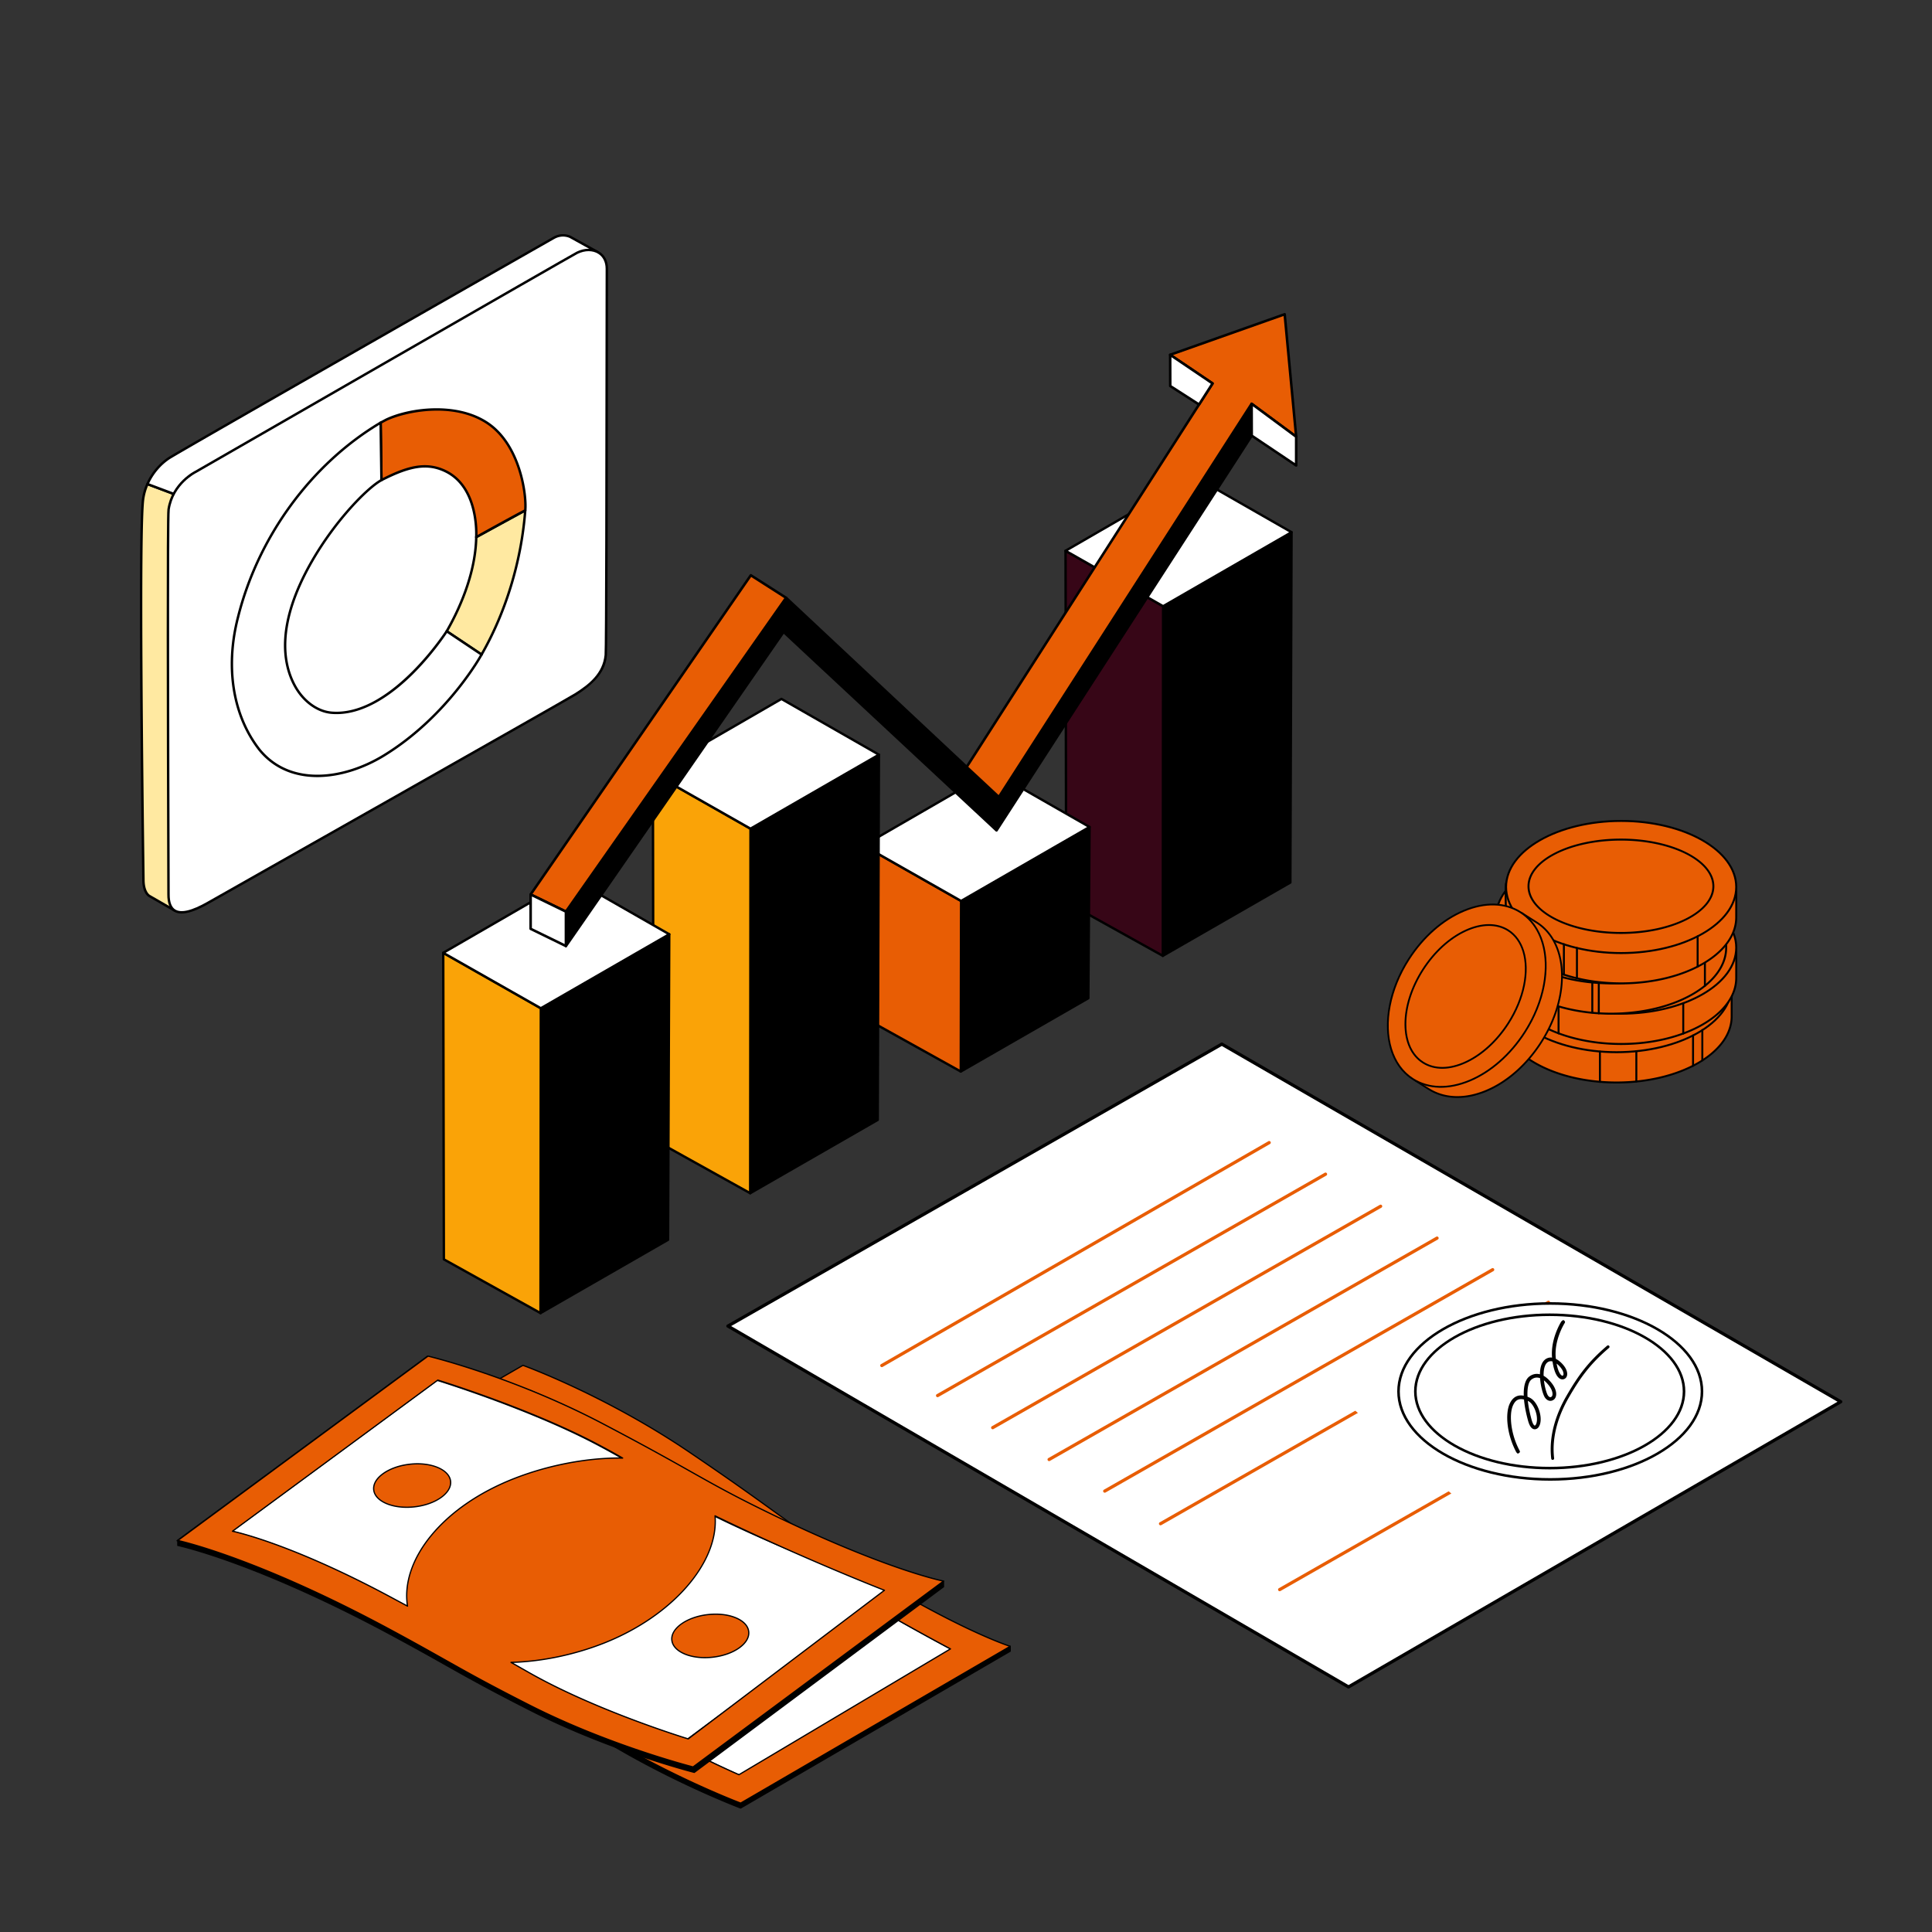 <svg xmlns="http://www.w3.org/2000/svg" viewBox="0 0 2500 2500" width="2500" height="2500"><rect x="0" y="0" width="2500" height="2500" fill="#333333" stroke="none"/><g transform="translate(572.0 615.0) rotate(0.0 550.5 543.0) scale(1.549 1.549)"><svg width="710.653" height="700.898" viewBox="0 0 710.653 700.898"><path d="m602.374 109.387-.262 292.053 106.55-61.244.991-292.611z"/><path d="M602.112 402.44a.999.999 0 0 1-1-1.001l.262-292.053a1 1 0 0 1 .501-.866l107.279-61.802a1.003 1.003 0 0 1 1.499.87l-.991 292.611a.999.999 0 0 1-.502.864l-106.55 61.245a1.003 1.003 0 0 1-.498.132zm1.261-292.475-.259 289.746 104.55-60.095.983-290.298z"/><path d="m520.853 63.084.531 293.466 80.728 44.89.262-292.053z" fill="#370617"/><path d="M602.112 402.44a1 1 0 0 1-.486-.126l-80.729-44.891a1.002 1.002 0 0 1-.514-.872l-.53-293.466a1 1 0 0 1 1.494-.872l81.521 46.303c.312.178.506.51.506.871l-.262 292.053a1 1 0 0 1-1 1zm-79.729-46.479 78.731 43.78.259-289.772-79.517-45.165z"/><path d="M628.231 1 520.853 63.084l81.521 46.303 107.279-61.802z" fill="#fff"/><path d="M602.374 110.387a1 1 0 0 1-.494-.13l-81.521-46.303a1.002 1.002 0 0 1-.007-1.736L627.73.134a1 1 0 0 1 .998-.002l81.422 46.585a1 1 0 0 1 .002 1.735l-107.279 61.802a.998.998 0 0 1-.499.133zm-79.51-47.311 79.506 45.159 105.274-60.647-79.41-45.434zm-89.257 292.543-.263 142.477 106.55-61.244.992-143.035z"/><path d="M433.344 499.096a1 1 0 0 1-1-1.002l.264-142.477a.998.998 0 0 1 .501-.864l107.278-61.803a.998.998 0 0 1 1.499.873l-.992 143.035a1 1 0 0 1-.502.86l-106.55 61.244a.985.985 0 0 1-.498.134zm1.262-142.899-.26 140.168 104.551-60.095.977-140.716z"/><path d="m352.085 309.316.531 143.89 80.728 44.89.263-142.477z" fill="#E85D04"/><path d="M433.344 499.096a1 1 0 0 1-.486-.126l-80.727-44.89a1 1 0 0 1-.514-.87l-.531-143.89a1.002 1.002 0 0 1 1.494-.873l81.523 46.304a1 1 0 0 1 .506.871l-.264 142.477a.997.997 0 0 1-1.001.997zm-79.73-46.48 78.732 43.781.26-140.197-79.515-45.163z"/><path d="m459.464 247.232-107.379 62.084 81.522 46.303 107.279-61.802z" fill="#fff"/><path d="M433.607 356.619a1 1 0 0 1-.494-.131l-81.522-46.303a.998.998 0 0 1-.006-1.736l107.378-62.084a1 1 0 0 1 .998-.002l81.422 46.585a1.001 1.001 0 0 1 .002 1.735l-107.278 61.802a1.003 1.003 0 0 1-.5.134zm-79.511-47.311 79.507 45.159 105.273-60.647-79.41-45.434z"/><path d="m257.678 295.227-.263 304.517 106.55-61.244.992-305.076z"/><path d="M257.415 600.744a.999.999 0 0 1-1-1.001l.263-304.517a1 1 0 0 1 .501-.866l107.279-61.803a1 1 0 0 1 1.499.87l-.992 305.076a.998.998 0 0 1-.502.864l-106.549 61.244a1 1 0 0 1-.499.133zm1.263-304.939-.261 302.209 104.55-60.095.984-302.763z"/><path d="m176.156 248.924.531 305.93 80.728 44.89.263-304.517z" fill="#FAA307"/><path d="M257.415 600.744a1 1 0 0 1-.486-.126l-80.728-44.891a.998.998 0 0 1-.514-.872l-.531-305.93a1.002 1.002 0 0 1 1.494-.872l81.522 46.303c.313.178.507.51.506.871l-.263 304.517a.998.998 0 0 1-1 1zm-79.729-46.479 78.73 43.78.261-302.236-79.519-45.165z"/><path d="m283.534 186.84-107.378 62.084 81.522 46.303 107.279-61.803z" fill="#fff"/><path d="M257.678 296.227a1 1 0 0 1-.494-.13l-81.522-46.303a.998.998 0 0 1-.006-1.736l107.378-62.084a1 1 0 0 1 .997-.002l81.423 46.584a1 1 0 0 1 .002 1.735l-107.279 61.803a.995.995 0 0 1-.499.133zm-79.511-47.311 79.507 45.159 105.273-60.648-79.412-45.433zM82.521 445.239l-.262 254.659 106.55-61.244.991-255.217z"/><path d="M82.259 700.898a1 1 0 0 1-1-1.001l.262-254.659c0-.357.191-.688.501-.865l107.279-61.802a.998.998 0 0 1 1.499.87l-.991 255.217a.999.999 0 0 1-.501.863l-106.55 61.244a1 1 0 0 1-.499.133zm1.262-255.081-.26 252.352 104.551-60.095.981-252.902z"/><path d="m1 398.936.531 256.072 80.728 44.89.262-254.659z" fill="#FAA307"/><path d="M82.259 700.898a1 1 0 0 1-.486-.126l-80.728-44.89a1 1 0 0 1-.514-.872L0 398.938a.998.998 0 0 1 1.494-.871l81.521 46.304c.313.178.507.51.506.87L83.259 699.9a.998.998 0 0 1-1 .998zm-79.73-46.479 78.731 43.78.26-252.378-79.517-45.166z"/><path d="M108.378 336.852 1 398.936l81.521 46.303L189.8 383.437z" fill="#fff"/><path d="M82.521 446.239a1 1 0 0 1-.494-.131L.506 399.805A.998.998 0 0 1 .5 398.07l107.378-62.083a1 1 0 0 1 .997-.002l81.422 46.585a.999.999 0 0 1 .002 1.734L83.02 446.105a.999.999 0 0 1-.499.134zm-79.51-47.311 79.506 45.159 105.274-60.646-79.411-45.435z"/></svg></g><g transform="translate(1934.0 1061.0) rotate(0.0 157.0 170.5) scale(1.279 1.277)"><svg width="245.469" height="267.047" viewBox="0 0 245.469 267.047"><path d="M239.844 199.101c0 36.973-52.127 66.946-116.428 66.946S6.988 236.075 6.988 199.101c0-3.667-.986-30.793 0-34.3 8.96-31.852 58.504-32.646 116.428-32.646 58.536 0 116.428 36.238 116.428 36.238z" fill="#E85D04"/><path d="M123.416 267.047c-64.75 0-117.428-30.48-117.428-67.946 0-.815-.051-2.881-.116-5.498-.315-12.682-.589-26.434.154-29.073 9.388-33.375 61.85-33.375 117.391-33.375 58.15 0 116.377 36.027 116.958 36.391a1 1 0 0 1 .469.848v30.708c0 37.465-52.678 67.946-117.428 67.946zm0-133.892c-54.762 0-106.487 0-115.466 31.917-.723 2.57-.288 20.071-.08 28.482.068 2.733.117 4.708.117 5.547 0 36.363 51.781 65.946 115.428 65.946s115.428-29.583 115.428-65.946v-30.147c-5.634-3.411-60.616-35.799-115.428-35.799z"/><ellipse cx="123.416" cy="168.394" fill="#E85D04" rx="116.428" ry="66.946"/><path d="M123.416 236.34c-64.75 0-117.428-30.48-117.428-67.946s52.678-67.946 117.428-67.946 117.428 30.48 117.428 67.946-52.678 67.946-117.428 67.946zm0-133.892c-63.647 0-115.428 29.583-115.428 65.946s51.781 65.946 115.428 65.946 115.428-29.583 115.428-65.946-51.781-65.946-115.428-65.946z"/><ellipse cx="123.203" cy="167.666" fill="#E85D04" rx="93.506" ry="47.299"/><path d="M123.203 215.965c-52.111 0-94.506-21.667-94.506-48.299s42.395-48.299 94.506-48.299 94.506 21.667 94.506 48.299-42.395 48.299-94.506 48.299zm0-94.598c-51.008 0-92.506 20.77-92.506 46.299s41.498 46.299 92.506 46.299 92.506-20.77 92.506-46.299-41.498-46.299-92.506-46.299zm20.201 144.697a1 1 0 0 1-1-1v-30.708a1 1 0 0 1 2 0v30.708a1 1 0 0 1-1 1zm-36.843.367a1 1 0 0 1-1-1v-30.708a1 1 0 0 1 2 0v30.708a1 1 0 0 1-1 1zm94.226-16.303a1 1 0 0 1-1-1V218.42a1 1 0 0 1 2 0v30.708a1 1 0 0 1-1 1zm9.372-5.46a1 1 0 0 1-1-1V212.96a1 1 0 0 1 2 0v30.708a1 1 0 0 1-1 1z"/><path d="M244.469 160.069c0 36.973-52.127 66.946-116.428 66.946S11.613 197.043 11.613 160.069c0-3.667-.986-30.793 0-34.3 8.96-31.852 58.504-32.646 116.428-32.646 58.536 0 116.428 36.238 116.428 36.238z" fill="#E85D04"/><path d="M128.041 228.016c-64.75 0-117.428-30.48-117.428-67.946 0-.815-.051-2.881-.116-5.497-.315-12.682-.589-26.434.154-29.074C20.039 92.124 72.5 92.124 128.042 92.124c58.15 0 116.377 36.027 116.959 36.391a1 1 0 0 1 .469.848v30.708c0 37.466-52.678 67.946-117.428 67.946zm0-133.893c-54.762 0-106.487 0-115.465 31.917-.723 2.571-.289 20.071-.08 28.482.068 2.733.117 4.708.117 5.547 0 36.363 51.781 65.946 115.428 65.946s115.428-29.583 115.428-65.946v-30.147c-5.634-3.411-60.616-35.799-115.428-35.799z"/><ellipse cx="128.041" cy="129.362" fill="#E85D04" rx="116.428" ry="66.946"/><path d="M128.041 197.308c-64.75 0-117.428-30.48-117.428-67.946s52.678-67.947 117.428-67.947 117.428 30.48 117.428 67.946-52.678 67.946-117.428 67.946zm0-133.892c-63.647 0-115.428 29.583-115.428 65.946s51.781 65.946 115.428 65.946 115.428-29.583 115.428-65.946-51.781-65.946-115.428-65.946z"/><ellipse cx="127.828" cy="128.634" fill="#E85D04" rx="93.506" ry="47.299"/><path d="M127.827 176.933c-52.111 0-94.506-21.667-94.506-48.299s42.395-48.299 94.506-48.299 94.506 21.667 94.506 48.299-42.395 48.299-94.506 48.299zm0-94.598c-51.008 0-92.506 20.77-92.506 46.299s41.498 46.299 92.506 46.299 92.506-20.77 92.506-46.299-41.498-46.299-92.506-46.299zM64.716 217.257a1 1 0 0 1-1-1v-30.708a1 1 0 0 1 2 0v30.708a1 1 0 0 1-1 1zM41.27 205.26a1 1 0 0 1-1-1v-30.708a1 1 0 0 1 2 0v30.708a1 1 0 0 1-1 1zm149.607 12.225a1 1 0 0 1-1-1v-30.708a1 1 0 0 1 2 0v30.708a1 1 0 0 1-1 1z"/><path d="M234.295 129.362c0 36.973-52.127 66.946-116.428 66.946S1.438 166.335 1.438 129.362c0-3.667-.986-30.793 0-34.3 8.96-31.852 58.504-32.646 116.428-32.646 58.536 0 116.428 36.238 116.428 36.238v30.708z" fill="#E85D04"/><path d="M117.867 197.308C53.116 197.308.438 166.827.438 129.362c0-.815-.051-2.881-.116-5.497-.315-12.683-.589-26.434.154-29.074 9.389-33.375 61.85-33.375 117.391-33.375 58.15 0 116.377 36.027 116.958 36.391a1 1 0 0 1 .469.848v30.708c0 37.465-52.678 67.946-117.428 67.946zm0-133.892c-54.762 0-106.487 0-115.466 31.917-.723 2.57-.288 20.071-.08 28.482.068 2.733.117 4.708.117 5.547 0 36.363 51.781 65.946 115.428 65.946s115.428-29.583 115.428-65.946V99.215c-5.634-3.411-60.616-35.799-115.428-35.799z"/><ellipse cx="117.866" cy="98.654" fill="#E85D04" rx="116.428" ry="66.946"/><path d="M117.867 166.6C53.116 166.6.438 136.12.438 98.654s52.678-67.946 117.429-67.946 117.428 30.48 117.428 67.946S182.617 166.6 117.867 166.6zm0-133.892c-63.648 0-115.429 29.583-115.429 65.946S54.219 164.6 117.866 164.6s115.428-29.583 115.428-65.946-51.781-65.946-115.428-65.946z"/><ellipse cx="117.653" cy="97.926" fill="#E85D04" rx="93.506" ry="47.299"/><path d="M117.653 146.225c-52.111 0-94.506-21.667-94.506-48.299s42.395-48.299 94.506-48.299 94.506 21.667 94.506 48.299-42.395 48.299-94.506 48.299zm0-94.598c-51.008 0-92.506 20.77-92.506 46.299s41.498 46.299 92.506 46.299 92.506-20.77 92.506-46.299-41.498-46.299-92.506-46.299zm-12.234 145.302a1 1 0 0 1-1-1v-30.708a1 1 0 0 1 2 0v30.708a1 1 0 0 1-1 1zm-6.572-.766a1 1 0 0 1-1-1v-30.708a1 1 0 0 1 2 0v30.708a1 1 0 0 1-1 1zm113.936-27.021a1 1 0 0 1-1-1v-30.708a1 1 0 0 1 2 0v30.708a1 1 0 0 1-1 1z"/><path d="M244.469 98.654c0 36.973-52.127 66.946-116.428 66.946S11.613 135.627 11.613 98.654c0-3.667-.986-30.793 0-34.3 8.96-31.852 58.504-32.646 116.428-32.646 58.536 0 116.428 36.238 116.428 36.238z" fill="#E85D04"/><path d="M128.041 166.6c-64.75 0-117.428-30.48-117.428-67.946 0-.814-.051-2.881-.116-5.497-.315-12.683-.589-26.434.154-29.074C20.039 30.708 72.5 30.708 128.042 30.708c58.15 0 116.377 36.027 116.959 36.391a1 1 0 0 1 .469.848v30.708c0 37.466-52.678 67.946-117.428 67.946zm0-133.892c-54.762 0-106.487 0-115.465 31.917-.723 2.571-.289 20.072-.08 28.482.068 2.732.117 4.707.117 5.546 0 36.363 51.781 65.946 115.428 65.946s115.428-29.583 115.428-65.946V68.506c-5.634-3.411-60.616-35.799-115.428-35.799z"/><ellipse cx="128.041" cy="67.946" fill="#E85D04" rx="116.428" ry="66.946"/><path d="M128.041 135.892c-64.75 0-117.428-30.48-117.428-67.946S63.291 0 128.041 0s117.428 30.48 117.428 67.946-52.678 67.946-117.428 67.946zm0-133.893C64.393 2 12.613 31.583 12.613 67.946s51.781 65.946 115.428 65.946 115.428-29.583 115.428-65.946S191.688 2 128.041 2z"/><ellipse cx="127.828" cy="67.218" fill="#E85D04" rx="93.506" ry="47.299"/><path d="M127.827 115.517c-52.111 0-94.506-21.667-94.506-48.299s42.395-48.299 94.506-48.299 94.506 21.667 94.506 48.299-42.395 48.299-94.506 48.299zm0-94.598c-51.008 0-92.506 20.77-92.506 46.299s41.498 46.299 92.506 46.299 92.506-20.77 92.506-46.299-41.498-46.299-92.506-46.299zM83.31 161.479a1 1 0 0 1-1-1v-30.707a1 1 0 0 1 2 0v30.707a1 1 0 0 1-1 1zm-13.201-3.742a1 1 0 0 1-1-1v-30.708a1 1 0 0 1 2 0v30.708a1 1 0 0 1-1 1zm135.302-8.057a1 1 0 0 1-1-1v-30.708a1 1 0 0 1 2 0v30.708a1 1 0 0 1-1 1z"/></svg></g><g transform="translate(1791.0 1172.0) rotate(-106.817 117.5 123.0) scale(1.139 1.148)"><svg width="206.232" height="214.292" viewBox="0 0 206.232 214.292"><path d="M183.524 186.007s-10.192 8.766-15.598 13.406c-32.52 27.909-91.609 12.401-131.978-34.638-40.37-47.039-46.65-106.954-14.212-135.706 4.627-4.101 14.953-12.777 14.953-12.777z" fill="#E85D04"/><path d="M127.807 214.239c-30.353 0-65.688-17.432-92.619-48.813-40.893-47.65-47.094-107.874-14.115-137.105 4.583-4.063 14.869-12.708 14.973-12.794a1.002 1.002 0 0 1 1.4.111l146.835 169.715a1.002 1.002 0 0 1-.104 1.413s-10.193 8.767-15.599 13.406c-11.106 9.531-25.292 14.067-40.77 14.067zM36.578 17.693c-2.465 2.076-10.339 8.722-14.178 12.125C6.96 43.503-.095 64.862 2.534 89.96c2.642 25.227 14.779 51.565 34.172 74.164 39.946 46.546 98.519 62.036 130.568 34.53 4.517-3.876 12.375-10.633 14.837-12.751z"/><ellipse cx="111.367" cy="100.05" fill="#E85D04" rx="77.595" ry="112.237" transform="matrix(.759 -.651 .651 .759 -38.303 96.654)"/><path d="M144.343 200.048c-30.353 0-65.688-17.432-92.619-48.813-19.656-22.903-31.97-49.742-34.675-75.574-2.719-25.968 4.586-47.824 20.572-61.542 32.886-28.222 92.725-12.636 133.388 34.746 19.656 22.903 31.97 49.742 34.675 75.574 2.719 25.968-4.586 47.824-20.572 61.542-11.106 9.531-25.292 14.067-40.769 14.067zM78.431 2.021c-15.019 0-28.755 4.388-39.508 13.616-15.472 13.278-22.534 34.521-19.885 59.816 2.663 25.432 14.81 51.882 34.203 74.479 39.946 46.546 98.519 62.036 130.568 34.53 15.472-13.278 22.534-34.521 19.885-59.816-2.663-25.432-14.81-51.882-34.203-74.479-26.543-30.928-61.314-48.146-91.06-48.146z"/><ellipse cx="110.918" cy="98.549" fill="#E85D04" rx="57.06" ry="88.909" transform="matrix(.759 -.651 .651 .759 -37.434 96)"/><path d="M140.883 176.541c-23.559 0-51.991-14.506-74.024-40.18-15.59-18.166-25.708-39.156-28.492-59.105-2.807-20.111 2.165-36.779 13.998-46.935s29.063-12.541 48.515-6.714c19.296 5.779 38.508 18.965 54.097 37.13 15.59 18.166 25.708 39.156 28.492 59.105 2.807 20.111-2.165 36.779-13.998 46.935-7.715 6.621-17.625 9.764-28.588 9.764zM80.987 22.489c-10.727 0-20.099 3.152-27.32 9.35-11.299 9.696-16.029 25.728-13.32 45.141 2.732 19.574 12.686 40.201 28.029 58.079 21.649 25.226 49.51 39.524 72.444 39.526 10.508 0 19.978-3 27.348-9.325 11.299-9.696 16.029-25.728 13.32-45.141-2.732-19.574-12.686-40.201-28.029-58.079s-34.22-30.847-53.154-36.517c-6.775-2.029-13.263-3.034-19.319-3.034z"/></svg></g><g transform="translate(685.0 405.0) rotate(0.0 497.0 410.5) scale(1.645 1.64)"><svg width="604.188" height="500.499" viewBox="0 0 604.188 500.499"><g stroke="#000" stroke-linecap="round" stroke-linejoin="round" stroke-miterlimit="10" stroke-width="2"><path d="M568.149 71.643 369.282 381.982 201.947 224.729 28.752 472.345v27.154l171.211-247.901L367.471 408.24 568.223 96.796z"/><path d="M537.411 55.6 343.966 358.232l25.35 23.697L568.149 71.643l35.039 25.997L594.145 1l-90.078 31.994z" fill="#E85D04"/><path d="m504.067 32.994.065 24.632 22.654 14.596L537.411 55.6zm64.082 38.649.074 25.153 34.965 23.528V97.64z" fill="#fff"/><path d="m174.198 206.942 27.749 17.787L28.752 472.345 1 458.802z" fill="#E85D04"/><path d="M1 458.802v27.106l27.752 13.591v-27.154z" fill="#fff"/></g></svg></g><g transform="translate(2384.0 1349.0) rotate(0.0 -722.0 418.0) scale(-2.085 2.081)"><svg width="692.636" height="401.712" viewBox="0 0 692.636 401.712"><path d="M306.496 400.712 1 223.369 385.125 1l306.511 175.322z" fill="#FFF"/><path d="M306.496 401.712a.998.998 0 0 1-.502-.135L.498 224.234a1 1 0 0 1 .001-1.73L384.624.135a1 1 0 0 1 .997-.003l306.512 175.322a.998.998 0 0 1 .007 1.732L307 401.576a.999.999 0 0 1-.504.136zM2.994 223.37l303.501 176.185L689.637 176.33 385.128 2.154z"/><g fill="#E85D04"><path d="M596.116 201.856a.988.988 0 0 1-.498-.134l-240.384-138.6a.999.999 0 1 1 .998-1.733l240.384 138.6a.999.999 0 0 1-.5 1.867zm-34.602 18.686a.988.988 0 0 1-.495-.132L320.239 82.73a1.001 1.001 0 0 1 .992-1.737l240.78 137.68a1.001 1.001 0 0 1-.497 1.869zm-34.203 19.95a.988.988 0 0 1-.495-.132l-240.78-137.68a1.001 1.001 0 0 1 .992-1.737l240.78 137.68a1.001 1.001 0 0 1-.497 1.869zm-35.016 19.8a.988.988 0 0 1-.495-.132L251.02 122.48a1.001 1.001 0 0 1 .992-1.737l240.779 137.68a1.001 1.001 0 0 1-.497 1.869zm-34.521 19.64a.988.988 0 0 1-.495-.132L216.5 142.12a1.001 1.001 0 0 1 .992-1.737l240.779 137.68a1.001 1.001 0 0 1-.497 1.869zm-34.627 20.278a.988.988 0 0 1-.495-.132l-240.78-137.68a1.001 1.001 0 0 1 .992-1.737l240.78 137.68a1.001 1.001 0 0 1-.497 1.869zm-73.932 40.982a.988.988 0 0 1-.495-.132L107.94 203.381a1.001 1.001 0 0 1 .992-1.737l240.779 137.68a1.001 1.001 0 0 1-.497 1.869z"/></g></svg></g><g transform="translate(1308.0 1754.0) rotate(0.0 -539.5 293.0) scale(-0.811 0.812)"><svg width="1331.271" height="722.098" viewBox="0 0 1331.271 722.098"><path d="M1 463.473v7.73l430.064 249.895s127.625-47.798 247.859-126.64c102.386-67.138 117.836-82.417 209.729-145.867 201.234-138.949 319.249-177.587 319.249-177.587v-7.73z"/><path d="M431.064 722.098c-.175 0-.348-.046-.502-.135L.497 472.067a1.001 1.001 0 0 1-.497-.864v-7.73c0-.489.354-.906.836-.987l1206.9-200.198a1.001 1.001 0 0 1 1.164.987v7.73a1 1 0 0 1-.689.95c-.294.096-30.103 9.964-84.091 36.664-49.829 24.644-131.03 69.075-234.9 140.795-35.802 24.721-60.482 42.476-82.257 58.141-34.871 25.087-64.987 46.753-127.492 87.739-118.951 78.001-246.779 126.261-248.056 126.74a.99.99 0 0 1-.351.064zM2 470.627l429.155 249.367c8.382-3.189 131.977-50.803 247.219-126.372 62.469-40.963 92.568-62.617 127.421-87.69 21.782-15.67 46.471-33.432 82.288-58.163 191.203-132.022 308.794-174.031 318.817-177.481v-5.833L2 464.321z"/><path d="M763.247 57.498s-137.554 59.441-239.494 128.277C417.306 257.654 419.99 276.18 341.945 325.313 212.155 407.023 92.31 469.667 92.31 469.667l337.455 200.507s139.912-59.934 241.384-133.79c74.385-54.141 135.845-95.674 204.896-143.353 151.213-104.41 239.513-132.648 239.513-132.648z" fill="#fff"/><path d="M429.764 671.174c-.177 0-.354-.047-.511-.14L91.798 470.526a1 1 0 0 1 .047-1.746c1.198-.626 121.297-63.562 249.566-144.314 37.868-23.84 56.587-40.365 78.262-59.499 22.855-20.177 48.76-43.045 103.519-80.021C624.044 116.845 761.474 57.175 762.85 56.58c.29-.125.622-.106.896.051l352.31 202.884a1 1 0 0 1-.194 1.819c-.221.071-22.517 7.285-62.979 27.147-37.345 18.332-98.241 51.494-176.27 105.372-13.744 9.49-27.188 18.737-40.492 27.888-53.902 37.075-104.814 72.094-164.383 115.451-100.402 73.077-240.179 133.301-241.579 133.901a1.008 1.008 0 0 1-.395.081zM94.357 469.72l335.479 199.334c8.992-3.896 143.412-62.651 240.724-133.479 59.591-43.372 110.513-78.399 164.427-115.481 13.303-9.151 26.746-18.396 40.489-27.886 78.163-53.97 139.172-87.189 176.589-105.553 33.513-16.448 54.623-24.251 61.08-26.508L763.184 58.616c-8.86 3.864-141.103 61.968-238.872 127.987-54.651 36.904-80.504 59.727-103.314 79.863-21.74 19.192-40.516 35.767-78.52 59.693C222.136 401.921 108.981 462.008 94.357 469.72z"/><path d="M778.427 15.683S649.59 61.731 513.928 153.338C372.269 248.995 364.297 262.424 260.436 327.81 87.712 436.55 1 463.473 1 463.473l430.064 249.895s127.625-47.798 247.859-126.639c102.386-67.138 117.836-82.417 209.729-145.867C1089.885 301.913 1207.9 263.275 1207.9 263.275zM675.151 534.27c-101.472 73.856-241.384 133.79-241.384 133.79L96.312 467.553s119.845-62.644 249.636-144.354a729.261 729.261 0 0 0 5.734-3.651c2.017 73.676 84.165 151.105 199.558 182.073 49.999 13.418 102.722 17.938 149.942 13.832a4949.14 4949.14 0 0 0-26.031 18.817zm204.895-143.353c-8.343 5.761-16.573 11.43-24.731 17.045 3.462-74.634-73.209-151.319-191.606-183.093-58.067-15.584-121.427-20.131-175.746-13.2 11.378-8.396 24.446-17.644 39.792-28.007C629.696 114.825 767.25 55.385 767.25 55.385l352.31 202.884c-.001 0-88.301 28.238-239.514 132.648z" fill="#E85D04"/><path d="M431.064 714.368c-.175 0-.348-.046-.502-.135L.498 464.338a1 1 0 0 1 .206-1.82c.217-.067 22.152-6.96 64.887-27.036 39.442-18.529 105.17-52.397 194.313-108.517 57.023-35.9 84.425-55.624 122.351-82.923 29.964-21.568 67.254-48.41 131.114-91.532C647.582 61.881 776.801 15.203 778.09 14.742c.275-.099.582-.071.836.075L1208.4 262.408a.999.999 0 0 1-.189 1.816c-.294.096-30.103 9.964-84.091 36.664-49.829 24.644-131.03 69.075-234.9 140.795-35.801 24.72-60.481 42.475-82.255 58.14-34.872 25.087-64.988 46.753-127.493 87.74-118.951 78-246.779 126.261-248.056 126.74a.979.979 0 0 1-.352.065zM3.423 463.724l427.732 248.54c8.382-3.189 131.977-50.803 247.219-126.372 62.469-40.964 92.57-62.618 127.422-87.692 21.782-15.67 46.47-33.431 82.287-58.162 184.69-127.526 300.698-171.065 317.419-176.992L778.33 16.782c-8.354 3.048-133.74 49.533-263.843 137.385-63.835 43.105-101.112 69.938-131.065 91.498-36.527 26.292-65.378 47.06-122.454 82.992-89.267 56.198-155.094 90.113-194.597 108.667-35.313 16.587-56.481 24.2-62.948 26.4zM433.767 669.06c-.177 0-.354-.047-.511-.14L95.801 468.413a1 1 0 0 1 .047-1.746c1.198-.626 121.297-63.562 249.566-144.314a699.27 699.27 0 0 0 5.726-3.646.998.998 0 0 1 1.54.814c2.042 74.587 85.657 150.765 198.818 181.135 48.655 13.057 101.782 17.959 149.597 13.802a1.001 1.001 0 0 1 .669 1.809 4995.052 4995.052 0 0 0-26.026 18.812C575.337 608.155 435.561 668.38 434.161 668.98c-.127.054-.26.08-.394.08zM98.359 467.606l335.48 199.334c8.992-3.896 143.412-62.651 240.723-133.479l.588.809-.588-.809a4853.597 4853.597 0 0 1 23.109-16.716c-47.098 3.631-99.034-1.368-146.69-14.158-113.112-30.356-196.925-106.364-200.236-181.25a636.218 636.218 0 0 1-4.264 2.708c-120.342 75.762-233.497 135.85-248.122 143.561zm756.956-58.644a.998.998 0 0 1-.999-1.046c1.678-36.182-16.008-74.131-49.803-106.854-34.927-33.821-83.706-59.834-141.063-75.227-57.053-15.312-120.97-20.114-175.36-13.174a.999.999 0 0 1-.721-1.797c12.225-9.021 25.252-18.19 39.826-28.031 100.851-68.1 238.281-127.771 239.658-128.366.289-.125.622-.106.896.051l352.309 202.884a1 1 0 0 1-.194 1.819c-.221.071-22.517 7.285-62.979 27.147-37.345 18.332-98.241 51.494-176.27 105.372l-.568-.823.568.823a19750.831 19750.831 0 0 1-24.732 17.046 1.012 1.012 0 0 1-.568.176zm-316.11-201.41c41.209 0 84.674 5.591 124.764 16.35 57.685 15.481 106.765 41.665 141.936 75.722 33.592 32.528 51.46 70.229 50.482 106.385 7.62-5.245 15.307-10.541 23.09-15.916 78.163-53.97 139.172-87.189 176.589-105.553 33.513-16.448 54.623-24.251 61.08-26.508L767.187 56.503c-8.86 3.864-141.104 61.969-238.872 127.988-13.334 9.004-25.371 17.444-36.682 25.722 15.267-1.782 31.245-2.661 47.572-2.661z"/><ellipse cx="826.587" cy="217.816" fill="#E85D04" rx="61.698" ry="34.154"/><path d="M826.587 252.97c-34.572 0-62.698-15.77-62.698-35.154s28.126-35.154 62.698-35.154 62.698 15.77 62.698 35.154-28.126 35.154-62.698 35.154zm0-68.309c-33.469 0-60.698 14.873-60.698 33.154s27.229 33.154 60.698 33.154 60.698-14.873 60.698-33.154-27.229-33.154-60.698-33.154z"/><ellipse cx="380.519" cy="508.872" fill="#E85D04" rx="61.698" ry="34.154"/><path d="M380.519 544.026c-34.572 0-62.698-15.77-62.698-35.154s28.126-35.154 62.698-35.154 62.698 15.77 62.698 35.154-28.126 35.154-62.698 35.154zm0-68.308c-33.469 0-60.698 14.873-60.698 33.154s27.229 33.154 60.698 33.154 60.698-14.873 60.698-33.154-27.229-33.154-60.698-33.154z"/><path d="M107.417 359.525v8.995L505.04 664.331s132.15-33.303 260.408-98.28c109.219-55.332 126.273-68.796 224.654-121.63 215.442-115.7 338.995-141.779 338.995-141.779v-7.81z"/><path d="M505.039 665.331a.997.997 0 0 1-.597-.198L106.82 369.322a.999.999 0 0 1-.403-.802v-8.995a1 1 0 0 1 .947-.999l1221.68-64.693a1 1 0 0 1 1.053.999v7.81a.999.999 0 0 1-.793.978c-.309.065-31.523 6.757-88.635 27.486-52.711 19.132-138.888 54.474-250.094 114.196-38.332 20.585-64.834 35.485-88.217 48.631-37.445 21.052-69.784 39.232-136.458 73.01-126.889 64.284-259.293 98.025-260.615 98.358-.082.02-.164.03-.246.03zM108.417 368.018l396.837 295.227c8.685-2.237 136.808-35.806 259.742-98.085 66.636-33.759 98.958-51.929 136.382-72.97 23.391-13.15 49.902-28.055 88.251-48.65 204.246-109.687 327.487-139.206 338.468-141.7v-5.954l-1219.68 64.587v7.545z"/><path d="M931.006 1.339s-133.16 31.43-278.17 107.376c-151.422 79.304-160.837 91.763-271.328 145.19C197.759 342.754 108.59 359.863 108.59 359.863L508.185 656.05s132.15-33.303 260.408-98.28c109.219-55.332 126.273-68.796 224.654-121.63 215.442-115.7 337.023-140.97 337.023-140.97z" fill="#fff"/><path d="M508.185 657.05a1 1 0 0 1-.595-.197L107.995 360.667a1 1 0 0 1 .407-1.786c.223-.043 22.789-4.453 67.492-19.65 41.258-14.026 110.346-40.372 205.179-86.227 60.663-29.333 90.089-45.886 130.817-68.797 32.177-18.101 72.222-40.628 140.483-76.378C795.834 32.694 929.443.68 930.776.365a1 1 0 0 1 .822.168l399.265 293.831a1 1 0 0 1-.389 1.784c-.304.063-31.024 6.553-87.648 27.082-52.261 18.947-137.901 54.069-249.105 113.79-38.331 20.585-64.834 35.485-88.217 48.631-37.445 21.052-69.784 39.232-136.458 73.01-126.89 64.284-259.293 98.025-260.616 98.358a.974.974 0 0 1-.245.031zM110.97 360.383l397.428 294.581c8.685-2.237 136.809-35.806 259.743-98.085 66.636-33.759 98.958-51.93 136.382-72.97 23.391-13.15 49.902-28.055 88.25-48.649 197.73-106.188 317.862-136.551 335.139-140.582L930.787 2.42c-8.641 2.1-138.42 34.347-277.488 107.181-68.234 35.736-108.265 58.255-140.43 76.349-39.225 22.066-70.207 39.494-130.927 68.855-94.965 45.919-164.156 72.3-205.478 86.344-36.939 12.556-58.822 17.767-65.494 19.234z"/><path d="M915.482 39.55S772.169 83.319 663.204 140.388c-113.783 59.591-113.176 78.3-196.202 118.447-138.074 66.764-274.7 113.22-274.7 113.22l323.61 239.27s145.711-43.998 254.769-106.107c79.946-45.53 145.645-79.968 219.571-119.669 161.89-86.94 252.783-105.18 252.783-105.18z" fill="#fff"/><path d="M515.911 612.324a.998.998 0 0 1-.595-.196l-323.61-239.27a1 1 0 0 1 .272-1.751c1.366-.464 138.151-47.201 274.587-113.173 40.285-19.479 60.727-33.819 84.396-50.424 24.958-17.509 53.246-37.353 111.778-68.008C770.541 83.043 913.756 39.032 915.19 38.594a1 1 0 0 1 .884.151l327.553 240.818a1 1 0 0 1-.396 1.786c-.227.046-23.188 4.734-65.608 19.972-39.153 14.064-103.36 40.246-186.898 85.109a26738.337 26738.337 0 0 1-43.337 23.207c-57.693 30.849-112.188 59.988-176.212 96.45C663.267 567.54 517.659 611.841 516.2 612.282a1.016 1.016 0 0 1-.289.042zM194.425 372.381l321.676 237.84c9.306-2.851 149.472-46.295 254.085-105.873 64.047-36.475 118.553-65.62 176.259-96.476 14.237-7.613 28.623-15.305 43.334-23.205 83.681-44.94 148.007-71.166 187.235-85.253 35.134-12.618 56.981-18.024 63.649-19.549L915.295 40.654c-9.234 2.855-147.121 45.887-251.627 100.62-58.417 30.595-86.649 50.4-111.557 67.874-23.74 16.654-44.243 31.038-84.674 50.587-128.041 61.912-256.386 106.896-273.012 112.646z"/><path d="M929.832 1s-133.16 31.43-278.17 107.376C500.24 187.68 490.824 200.14 380.334 253.566c-183.749 88.85-272.917 105.959-272.917 105.959l399.595 296.187s132.15-33.304 260.408-98.28c109.219-55.332 126.273-68.796 224.654-121.63 215.442-115.7 337.023-140.97 337.023-140.97zM769.507 504.879c-109.059 62.109-254.769 106.107-254.769 106.107L201.683 374.183s126.07-48.923 264.145-115.687a673.29 673.29 0 0 0 6.104-2.991c-6.192 73.443 66.833 159.53 178.065 203.143 48.196 18.897 100.089 29.254 147.473 30.427a4955.137 4955.137 0 0 0-27.963 15.804zm219.571-119.67c-8.932 4.797-17.742 9.516-26.474 14.188 11.743-73.786-55.921-158.524-170.048-203.272-55.973-21.947-118.434-33.514-173.187-32.669 12.242-7.078 26.257-14.815 42.66-23.406C770.995 82.981 914.308 39.212 914.308 39.212l327.553 240.818c0-.001-90.893 18.239-252.783 105.179z" fill="#E85D04"/><path d="M507.012 656.712a1 1 0 0 1-.595-.197L106.821 360.328a1 1 0 0 1 .407-1.786c.223-.043 22.789-4.453 67.492-19.65 41.258-14.026 110.346-40.372 205.179-86.227 60.663-29.333 90.089-45.886 130.816-68.797 32.177-18.101 72.222-40.628 140.483-76.378C794.661 32.355 928.269.341 929.602.027a1 1 0 0 1 .822.168l399.265 293.831a1 1 0 0 1-.389 1.784c-.304.063-31.024 6.553-87.648 27.082-52.261 18.948-137.901 54.069-249.105 113.79-38.331 20.585-64.833 35.485-88.216 48.63-37.445 21.052-69.784 39.232-136.459 73.011-126.89 64.283-259.293 98.025-260.616 98.358a.972.972 0 0 1-.244.031zM109.797 360.044l397.428 294.581c8.685-2.237 136.81-35.806 259.743-98.085 66.637-33.759 98.958-51.93 136.383-72.97 23.391-13.15 49.902-28.055 88.25-48.649 197.73-106.188 317.862-136.552 335.139-140.582L929.614 2.081c-8.641 2.1-138.42 34.347-277.488 107.181-68.234 35.736-108.265 58.255-140.43 76.349-39.225 22.066-70.207 39.494-130.927 68.854-94.964 45.919-164.156 72.3-205.478 86.345-36.94 12.556-58.823 17.767-65.494 19.234zm404.941 251.942a.997.997 0 0 1-.604-.203L201.08 374.98a1.001 1.001 0 0 1 .242-1.73c1.26-.489 127.615-49.674 264.071-115.655a729.16 729.16 0 0 0 6.096-2.986 1.002 1.002 0 0 1 1.441.98c-6.268 74.351 68.353 159.358 177.433 202.128 46.9 18.389 99.152 29.17 147.133 30.358a1 1 0 0 1 .465 1.872 5015.422 5015.422 0 0 0-27.957 15.8c-107.908 61.454-253.517 105.755-254.975 106.195a.984.984 0 0 1-.291.044zM203.712 374.463 514.934 609.88c9.37-2.871 149.492-46.308 254.078-105.871l.495.869-.495-.869a4954.507 4954.507 0 0 1 24.825-14.042c-47.209-1.631-98.267-12.377-144.205-30.389-109.032-42.751-183.87-127.61-178.829-202.4-1.485.732-2.994 1.47-4.54 2.217C338.24 321.3 219.103 368.427 203.712 374.463zm758.892 25.934a1 1 0 0 1-.987-1.157c5.693-35.771-7.663-75.452-37.607-111.731-30.948-37.496-76.53-68.774-131.819-90.453-54.996-21.564-117.983-33.445-172.806-32.6a1 1 0 0 1-.516-1.865c13.156-7.607 27.122-15.269 42.697-23.426 107.801-56.459 251.016-100.47 252.45-100.908a1 1 0 0 1 .884.151l327.553 240.818a1 1 0 0 1-.395 1.786c-.227.046-23.188 4.734-65.608 19.972-39.152 14.064-103.359 40.245-186.898 85.108l-.473-.881.473.881c-8.933 4.797-17.743 9.516-26.475 14.188a1.018 1.018 0 0 1-.473.117zM624.895 162.413c53.75 0 114.638 11.847 168.027 32.781 55.604 21.802 101.468 53.284 132.632 91.042 29.765 36.063 43.328 75.518 38.334 111.341 8.157-4.365 16.384-8.773 24.718-13.248 83.681-44.94 148.007-71.166 187.235-85.253 35.138-12.618 56.984-18.024 63.649-19.549L914.121 40.316C904.887 43.17 767 86.202 662.494 140.935c-14.251 7.464-27.151 14.512-39.316 21.482a327.06 327.06 0 0 1 1.717-.004z"/><ellipse cx="955.208" cy="207.235" fill="#E85D04" rx="34.154" ry="61.698" transform="matrix(.111 -.994 .994 .111 642.996 1133.46)"/><path d="M963.758 242.875c-4.085 0-8.254-.233-12.461-.704-34.356-3.846-60.554-22.647-58.397-41.911 2.156-19.264 31.855-31.808 66.219-27.961 16.543 1.852 31.711 7.169 42.71 14.973 11.173 7.927 16.745 17.494 15.687 26.938-1.057 9.444-8.605 17.542-21.255 22.803-9.285 3.861-20.527 5.862-32.503 5.862zm-17.065-69.277c-27.814 0-50.026 10.984-51.806 26.885-2.033 18.168 23.372 35.978 56.633 39.701 16.212 1.815 31.83.033 43.974-5.018 11.948-4.969 19.063-12.49 20.036-21.178.973-8.689-4.304-17.597-14.857-25.084-10.727-7.611-25.563-12.802-41.776-14.617a109.808 109.808 0 0 0-12.204-.689z"/><ellipse cx="479.53" cy="446.862" fill="#E85D04" rx="34.154" ry="61.698" transform="matrix(.111 -.994 .994 .111 -17.904 873.704)"/><path d="M488.08 482.502c-4.085 0-8.254-.233-12.461-.704-16.543-1.852-31.711-7.169-42.711-14.973-11.173-7.927-16.744-17.494-15.687-26.938s8.606-17.542 21.255-22.803c12.452-5.178 28.421-7.011 44.964-5.159 34.357 3.846 60.554 22.647 58.398 41.911l-.994-.111.994.111c-1.057 9.444-8.606 17.542-21.255 22.803-9.285 3.862-20.527 5.863-32.503 5.863zm-17.113-69.281c-11.708 0-22.678 1.948-31.723 5.71-11.948 4.969-19.063 12.49-20.035 21.178-.973 8.689 4.303 17.597 14.857 25.084 10.727 7.611 25.563 12.802 41.776 14.617 16.211 1.815 31.829.033 43.974-5.018 11.948-4.969 19.063-12.49 20.035-21.179 2.034-18.168-23.372-35.978-56.633-39.701a110.567 110.567 0 0 0-12.251-.691z"/></svg></g><g transform="translate(1760.0 1935.0) rotate(-35.17 115.5 -115.5) translate(0.0 -3.0) scale(1.0 -1.0)"><svg width="125" height="228" viewBox="0 3 125 228"><clipPath id="a"><path fill="#FFF" d="M57.75 0h115.5L231 231H0L57.75 0"/></clipPath><path fill="#FFF" d="M57.75 0h115.5L231 231H0L57.75 0" clip-path="url(#a)"/></svg></g><g transform="translate(196.0 386.0) rotate(0.0 270.0 391.0) scale(1.408 1.406)"><svg width="383.433" height="556.066" viewBox="0 0 383.433 556.066"><path d="M28.615 212.936c-1.913 3.528-.441 299.271-.335 340.541L7.903 541.734s-4.992-2.364-4.992-13.332c0-1.413-4.095-281.401-.294-311.181.554-4.345 1.791-8.632 3.589-12.698l22.409 8.415z"/><path d="M28.279 554.477a.995.995 0 0 1-.5-.134L7.402 542.6c-.156-.07-5.493-2.73-5.493-14.199 0-.098-.017-1.3-.046-3.472-.894-65.655-3.552-281.889-.24-307.836.558-4.37 1.792-8.735 3.667-12.976a1 1 0 0 1 1.266-.532L28.965 212a.998.998 0 0 1 .573 1.315c-1.549 6.392-.698 225.609-.377 308.207.058 14.827.101 26.019.116 31.952a1.003 1.003 0 0 1-1 1.003zM6.747 205.793c-1.588 3.79-2.643 7.672-3.139 11.553-3.295 25.819-.637 241.934.256 307.556.03 2.198.046 3.409.046 3.499 0 10.076 4.387 12.412 4.432 12.435l18.933 10.908c-.019-6.249-.059-16.727-.111-30.214-.798-205.501-.693-296.729.379-307.928z"/><path d="M374.926 14.664 352.611 2.317s-6.102-3.222-13.071.413C335.394 4.893 31.001 178.622 23.878 183.346c-7.629 5.06-13.892 12.628-17.673 21.175l22.409 8.415c1.112-2.051 346.312-198.272 346.312-198.272z" fill="#fff"/><path d="M28.614 213.936c-.117 0-.236-.021-.351-.064l-22.409-8.415a1.004 1.004 0 0 1-.563-1.341c3.893-8.8 10.297-16.473 18.035-21.604 8.289-5.497 313.72-179.609 315.752-180.668 7.347-3.833 13.731-.553 14-.411l22.333 12.356a.998.998 0 0 1 .01 1.744C257.755 82.418 34.383 209.675 29.344 213.621a1 1 0 0 1-.729.315zm-21.055-9.975 20.943 7.865c3.711-2.503 26.449-15.951 173.189-99.664 79.156-45.157 159.148-90.64 171.19-97.487L352.126 3.192c-.212-.11-5.731-2.91-12.125.425C337.971 4.676 32.712 178.686 24.43 184.18c-7.14 4.735-13.099 11.731-16.872 19.782z"/><path d="M358.125 15.204c-4.032 1.955-312.384 179.312-312.384 179.312s-18.898 9.013-22.223 30.777c-1.159 7.586-.167 279.116-.075 315.081-.158 24.357 22.545 12.634 34.437 5.731 0 0 290.411-164.18 298.868-169.491 11.286-7.087 23.259-16.337 24.801-32.103.704-7.194.771-278.919.884-316.156.042-13.661-12.638-18.811-24.308-13.152z" fill="#fff"/><path d="M34.205 556.053c-2.218 0-4.254-.432-5.999-1.443-3.871-2.246-5.81-7.038-5.764-14.241-.01-4.017-.032-10.994-.061-20.222-.384-123.716-.786-288.897.147-295.004 3.366-22.033 22.587-31.436 22.781-31.529 12.524-7.207 308.361-177.361 312.378-179.31 6.586-3.193 13.594-3.166 18.749.074 4.53 2.848 7.015 7.813 6.996 13.981-.028 9.116-.053 32.285-.085 62.186-.1 92.974-.268 248.585-.804 254.065-1.56 15.949-13.646 25.558-25.264 32.853-8.379 5.262-296.003 167.873-298.908 169.515-7.167 4.159-16.688 9.076-24.167 9.076zm324.356-539.95c-3.955 1.918-309.239 177.506-312.322 179.279-.251.124-18.531 9.1-21.733 30.061-1.018 6.661-.345 223.456-.124 294.696.028 9.229.05 16.206.061 20.232-.042 6.443 1.563 10.648 4.767 12.507 6.727 3.902 19.298-2.49 28.168-7.638 2.914-1.647 290.498-164.235 298.838-169.473 11.771-7.392 22.866-16.306 24.337-31.354.527-5.385.694-160.935.794-253.873.032-29.902.057-53.073.085-62.189.017-5.453-2.136-9.815-6.061-12.282-4.565-2.871-10.852-2.858-16.812.032z"/><path d="M275.476 247.954c-.497 26.244-11.158 54.5-24.174 77.044l28.54 19.074c20.291-35.41 32.684-76.956 35.767-117.977l-40.134 21.859z" fill="#adc4cb"/><path d="M279.842 345.073c-.196 0-.39-.058-.556-.168l-28.541-19.075a1.001 1.001 0 0 1-.311-1.332c8.723-15.107 23.445-45.143 24.04-76.563.007-.359.206-.687.521-.859l40.134-21.859a1.001 1.001 0 0 1 1.476.954c-3.11 41.381-15.858 83.43-35.896 118.399a1.001 1.001 0 0 1-.868.503zm-27.208-20.387 26.871 17.958c19.293-34.012 31.67-74.659 34.962-114.789l-38.005 20.7c-.759 31.099-15.017 60.705-23.829 76.13z"/><path d="M197.843 201.307c21.782-11.201 36.88-14.725 52.249-7.383 27.877 13.317 25.379 53.167 25.384 54.03 6.576-3.629 33.165-18.374 40.134-21.859 1.162-11.615-3.529-53.654-31.465-71.818-26.858-17.463-65.607-10.402-82.402-2.411-.473.225-4.121 2.209-4.558 2.435l.659 47.006z" fill="#dbf301"/><path d="M275.476 248.954a1 1 0 0 1-1-.993c0-.036.002-.128.008-.274.249-6.729.218-40.898-24.823-52.86-13.993-6.685-27.914-4.687-51.36 7.37a1 1 0 0 1-1.458-.875l-.659-47.006a1.002 1.002 0 0 1 .542-.903c.159-.082.746-.398 1.448-.777 1.596-.86 2.841-1.53 3.139-1.672 19.08-9.077 57.561-14.311 83.377 2.476 15.311 9.955 23.162 26.648 27.053 38.9 4.603 14.493 5.43 28.187 4.863 33.855a1 1 0 0 1-.548.795c-6.155 3.078-27.855 15.074-37.122 20.196l-2.976 1.645a1.002 1.002 0 0 1-.483.125zm-42.14-59.901c5.783 0 11.44 1.224 17.187 3.969 24.617 11.759 26.119 43.684 25.997 53.213l1.448-.8c9.042-4.999 29.912-16.536 36.695-19.983 1.017-12.837-4.481-53.053-31.063-70.336-27.572-17.926-66.767-9.322-81.427-2.347-.276.132-1.945 1.031-3.049 1.626l-.931.501.628 44.789c12.785-6.471 23.858-10.633 34.516-10.633z"/><path d="M197.843 201.307c-23.565 12.908-104.167 107.247-70.933 168.322 6.207 11.407 17.412 21.038 30.2 22.069 49 3.952 94.192-66.7 94.192-66.7l28.54 19.074s-27.164 50.149-79.756 82.471c-32.112 19.736-76.661 26.715-102.214-4.646-24.392-31.361-26.818-72.291-17.526-108.299 16.261-65.046 59.341-125.169 116.837-159.322l.659 47.03z" fill="#fff"/><path d="M145.303 444.397c-18.247 0-35.549-6.333-48.207-21.867-21.905-28.164-28.358-67.952-17.718-109.181 16.592-66.371 60.441-126.161 117.294-159.931a1 1 0 0 1 1.511.845l.66 47.03a1 1 0 0 1-.52.891c-11.317 6.199-37.207 32.487-56.38 65.721-16.257 28.179-31.909 68.618-14.154 101.245 6.733 12.373 17.999 20.631 29.402 21.551 47.826 3.856 92.82-65.541 93.269-66.243a1.003 1.003 0 0 1 1.398-.293l28.541 19.075c.429.287.569.854.324 1.308-.273.504-27.895 50.755-80.112 82.847-16.746 10.292-36.527 17.001-55.307 17.001zm50.905-288.369c-55.683 33.658-98.568 92.521-114.891 157.813-10.486 40.631-4.163 79.79 17.345 107.442 24.907 30.566 68.627 24.243 100.902 4.408 48.157-29.597 75.214-74.777 78.953-81.303l-26.933-18c-2.499 3.748-13.156 19.229-28.301 34.153-16.045 15.812-40.553 34.233-66.253 32.152-12.068-.974-23.946-9.629-30.998-22.588-18.198-33.441-2.334-74.579 14.179-103.201 19.066-33.049 44.843-59.366 56.624-66.178l-.627-44.7z"/></svg></g><g transform="translate(196.0 339.0) rotate(0.0 286.0 414.5) scale(1.492 1.491)"><svg width="383.433" height="556.066" viewBox="0 0 383.433 556.066"><g><g><path style="fill:#fff" d="M28.615 212.936c-1.913 3.528-.441 299.271-.335 340.541L7.903 541.734s-4.992-2.364-4.992-13.332c0-1.413-4.095-281.401-.294-311.181.554-4.345 1.791-8.632 3.589-12.698l22.409 8.415v-.002z"/><path d="M28.28 554.477c-.172 0-.345-.045-.5-.134L7.403 542.601c-.156-.07-5.492-2.729-5.492-14.198 0-.099-.017-1.3-.046-3.473-.894-65.655-3.552-281.888-.24-307.835.557-4.367 1.79-8.733 3.667-12.976a1.002 1.002 0 0 1 1.266-.532l22.409 8.415a.997.997 0 0 1 .573 1.313c-1.549 6.392-.698 225.617-.377 308.218.058 14.821.101 26.009.116 31.94a1 1 0 0 1-.999 1.004zM6.748 205.794c-1.589 3.792-2.644 7.674-3.138 11.553-3.297 25.818-.638 241.933.255 307.555.03 2.198.046 3.41.046 3.5 0 10.076 4.387 12.411 4.431 12.434l18.933 10.907c-.019-6.247-.059-16.722-.111-30.202-.798-205.509-.692-296.741.379-307.939l-20.795-7.808z"/></g><g><path style="fill:#fff" d="M374.926 14.664 352.611 2.317s-6.102-3.222-13.071.413C335.394 4.893 31.001 178.622 23.878 183.346c-7.629 5.06-13.892 12.628-17.673 21.175l22.409 8.415c1.112-2.051 346.312-198.272 346.312-198.272z"/><path d="M28.613 213.936c-.117 0-.236-.021-.351-.064l-22.409-8.415a1.004 1.004 0 0 1-.563-1.341c3.893-8.8 10.297-16.472 18.035-21.604 8.292-5.5 313.722-179.61 315.752-180.669 7.353-3.833 13.733-.552 14.001-.411l22.332 12.356a1 1 0 0 1 .01 1.744C257.754 82.417 34.382 209.674 29.343 213.621c-.19.202-.455.315-.73.315zm-21.054-9.975 20.943 7.865c3.711-2.503 26.45-15.951 173.19-99.664 79.156-45.157 159.147-90.64 171.19-97.486L352.127 3.192c-.212-.109-5.732-2.91-12.124.425-2.03 1.058-307.287 175.067-315.572 180.563-7.139 4.735-13.099 11.731-16.872 19.781z"/></g><g><path style="fill:#fff" d="M358.125 15.204c-4.032 1.955-312.384 179.312-312.384 179.312s-18.898 9.013-22.223 30.777c-1.159 7.586-.167 279.116-.075 315.081-.158 24.357 22.545 12.634 34.437 5.731 0 0 290.411-164.18 298.868-169.491 11.286-7.087 23.259-16.337 24.801-32.103.704-7.194.771-278.919.884-316.156.042-13.661-12.638-18.811-24.308-13.151z"/><path d="M34.205 556.053c-2.217 0-4.255-.433-5.999-1.444-3.871-2.245-5.81-7.037-5.764-14.241-.01-4.083-.033-11.228-.062-20.686-.382-123.522-.783-288.445.149-294.54 3.366-22.033 22.587-31.436 22.781-31.529 12.524-7.207 308.36-177.361 312.378-179.309 6.585-3.194 13.594-3.166 18.748.073 4.53 2.848 7.015 7.812 6.996 13.98-.027 9.075-.052 32.078-.084 61.784-.1 93.121-.268 248.978-.805 254.466-.875 8.95-4.562 19.853-25.264 32.853-8.38 5.262-296.004 167.873-298.908 169.515-7.166 4.161-16.686 9.078-24.166 9.078zM367.522 13.927c-2.896 0-5.97.725-8.961 2.176v.001C354.606 18.021 49.323 193.609 46.24 195.383c-.251.124-18.531 9.1-21.733 30.061-1.015 6.646-.345 223.102-.125 294.231.029 9.459.052 16.604.062 20.696-.042 6.443 1.562 10.648 4.767 12.508 6.731 3.901 19.298-2.489 28.168-7.639 2.914-1.646 290.497-164.235 298.838-169.473 11.771-7.392 22.866-16.305 24.338-31.354.527-5.392.695-161.188.795-254.273.032-29.708.057-52.713.084-61.788.017-5.453-2.136-9.814-6.061-12.281-2.274-1.43-4.976-2.144-7.851-2.144zm-9.397 1.277h.01-.01z"/></g><g><g><path style="fill:#adc4cb" d="M275.476 247.954c-.497 26.244-11.158 54.5-24.174 77.044l28.54 19.074c20.291-35.41 32.684-76.956 35.767-117.977l-40.134 21.859h.001z"/><path d="M279.842 345.072c-.196 0-.39-.058-.556-.169l-28.54-19.074a1 1 0 0 1-.311-1.331c8.723-15.107 23.445-45.143 24.04-76.563a1 1 0 0 1 .521-.859l40.134-21.859a1 1 0 0 1 1.475.954c-3.11 41.382-15.858 83.43-35.897 118.399a1.005 1.005 0 0 1-.866.502zm-27.208-20.386 26.871 17.959c19.294-34.012 31.671-74.659 34.963-114.789l-38.005 20.699c-.759 31.099-15.017 60.706-23.829 76.131z"/></g><g><path style="fill:#dbf301" d="M197.843 201.307c21.782-11.201 36.88-14.725 52.249-7.383 27.877 13.317 25.379 53.167 25.384 54.03 6.576-3.629 33.165-18.374 40.134-21.859 1.162-11.615-3.529-53.654-31.465-71.818-26.858-17.463-65.607-10.402-82.402-2.411-.473.225-4.121 2.209-4.558 2.435l.659 47.006h-.001z"/><path d="M275.476 248.954a.999.999 0 0 1-1-.994c0-.036.003-.127.008-.271.249-6.729.224-40.897-24.822-52.862-13.992-6.684-27.913-4.688-51.361 7.37a1 1 0 0 1-1.457-.875l-.658-47.006a1 1 0 0 1 .542-.903c.158-.082.743-.397 1.444-.775 1.598-.861 2.844-1.532 3.144-1.674 19.078-9.078 57.559-14.31 83.375 2.476 27.741 18.037 33.168 60.241 31.916 72.756a1 1 0 0 1-.548.795c-6.151 3.076-27.841 15.065-37.104 20.185l-2.995 1.655a1.015 1.015 0 0 1-.484.123zm-42.14-59.901c5.783 0 11.441 1.224 17.187 3.969 24.62 11.761 26.12 43.682 25.997 53.213l1.468-.811c9.037-4.996 29.896-16.525 36.677-19.971 1.017-12.837-4.48-53.052-31.064-70.337-27.569-17.927-66.764-9.321-81.427-2.346-.278.132-1.948 1.032-3.053 1.628l-.927.499.628 44.789c12.784-6.472 23.857-10.633 34.514-10.633z"/></g><g><path style="fill:#fff" d="M197.843 201.307c-23.565 12.908-104.167 107.247-70.933 168.322 6.207 11.407 17.412 21.038 30.2 22.069 49 3.952 94.192-66.7 94.192-66.7l28.54 19.074s-27.164 50.149-79.756 82.471c-32.112 19.736-76.661 26.715-102.214-4.646-24.392-31.361-26.818-72.291-17.526-108.299 16.261-65.046 59.341-125.169 116.837-159.322l.66 47.031z"/><path d="M145.303 444.396c-18.247.001-35.548-6.333-48.206-21.867-21.905-28.163-28.358-67.952-17.719-109.182 16.592-66.37 60.44-126.16 117.294-159.932a1.001 1.001 0 0 1 1.511.845l.659 47.03a.998.998 0 0 1-.519.892c-11.317 6.199-37.207 32.487-56.38 65.721-29.454 51.053-23.954 83.237-14.154 101.247 6.733 12.373 17.999 20.631 29.402 21.55 1.293.104 2.586.155 3.875.155 46.374.002 88.957-65.715 89.393-66.397a.996.996 0 0 1 .638-.439.985.985 0 0 1 .761.147l28.54 19.074a1 1 0 0 1 .323 1.308c-.272.504-27.896 50.755-80.111 82.846-16.746 10.294-36.527 17.002-55.307 17.002zm50.904-288.37c-55.683 33.659-98.568 92.522-114.891 157.813-10.485 40.633-4.162 79.791 17.345 107.443 24.907 30.568 68.627 24.243 100.901 4.408 48.156-29.597 75.215-74.777 78.953-81.303l-26.933-18c-2.498 3.748-13.155 19.229-28.3 34.154-16.046 15.812-40.562 34.211-66.254 32.152-12.068-.974-23.946-9.629-30.998-22.589-10.044-18.458-15.738-51.346 14.179-103.201 19.066-33.048 44.843-59.365 56.625-66.178l-.627-44.699z"/></g></g></g></svg></g><g transform="translate(1808.0 1685.0) rotate(0.0 198.0 115.5) scale(1.675 1.669)"><svg width="236.443" height="138.413" viewBox="0 0 236.443 138.413"><ellipse cx="118.221" cy="69.207" fill="#fff" rx="117.221" ry="68.207"/><path d="M118.221 138.413C53.034 138.413 0 107.367 0 69.207S53.034 0 118.221 0s118.222 31.046 118.222 69.207-53.034 69.206-118.222 69.206zm0-136.413C54.137 2 2 32.149 2 69.207s52.137 67.207 116.221 67.207c64.085 0 116.222-30.149 116.222-67.207S182.306 2 118.221 2z"/><ellipse cx="117.782" cy="69.207" fill="#FFF" rx="103.779" ry="59.449"/><path d="M117.782 129.656c-57.775 0-104.778-27.117-104.778-60.449S60.007 8.758 117.782 8.758 222.56 35.875 222.56 69.207c0 33.331-47.003 60.449-104.778 60.449zm0-118.899c-56.672 0-102.778 26.22-102.778 58.449s46.106 58.449 102.778 58.449 102.778-26.22 102.778-58.449-46.106-58.449-102.778-58.449z"/><path d="m60.662 58.266 74.428 43.371s-32.474 11.299-64.307-10.985C43.438 71.51 60.662 58.266 60.662 58.266z" fill="#fff"/><path d="M114.66 105.439c-12.277 0-28.501-2.803-44.45-13.968C59.822 84.2 54.474 76.864 54.313 69.668c-.17-7.563 5.498-12.009 5.739-12.195a1 1 0 0 1 1.113-.071l74.428 43.371a1 1 0 0 1-.175 1.808c-.165.058-8.493 2.858-20.758 2.858zM60.779 59.492c-1.279 1.204-4.597 4.846-4.466 10.158.159 6.516 5.221 13.306 15.043 20.182 26.338 18.438 53.43 13.475 61.205 11.489z"/><path d="M60.355 82.384a.999.999 0 0 1-.524-1.852l19.476-11.948a1 1 0 0 1 1.045 1.704L60.876 82.236a.99.99 0 0 1-.521.148zM75.047 93.86a1 1 0 0 1-.517-1.857l22.11-13.327a1 1 0 1 1 1.033 1.713l-22.11 13.327c-.162.097-.34.144-.516.144zm20.154 9.162a1 1 0 0 1-.528-1.851L114.336 89a1 1 0 1 1 1.053 1.701l-19.663 12.171a1 1 0 0 1-.525.15zm23.852-45.689a1 1 0 0 1-.557-1.831c.047-.031 4.688-3.184 4.781-6.771.042-1.606-.883-3.13-2.751-4.53-11.287-8.458-25.744-1.426-25.889-1.354a1 1 0 0 1-.894-1.79c.636-.317 15.695-7.663 27.981 1.543 2.419 1.813 3.614 3.895 3.551 6.189-.126 4.622-5.443 8.224-5.67 8.375a.971.971 0 0 1-.552.169zm46.351 25.89a1 1 0 0 1-.557-1.831c.047-.031 4.688-3.185 4.781-6.771.042-1.606-.883-3.131-2.751-4.53-11.288-8.458-25.743-1.426-25.889-1.354a1 1 0 0 1-.894-1.79c.636-.317 15.694-7.665 27.981 1.543 2.419 1.813 3.613 3.895 3.551 6.189-.126 4.622-5.443 8.224-5.669 8.375a.979.979 0 0 1-.553.169z"/></svg></g><g transform="translate(1851.0 1711.0) rotate(0.0 154.0 89.0) scale(1.0 1.0)"><svg width="308" height="178" viewBox="0 0 308 178"><clipPath id="b"><ellipse cx="154" cy="89" rx="154" ry="89" fill="#FFF"/></clipPath><ellipse cx="154" cy="89" rx="154" ry="89" fill="#FFF" clip-path="url(#b)"/></svg></g><g transform="translate(1915.0 1747.0) rotate(-40.011 78.5 47.5) scale(0.296 0.3)"><svg width="530.476" height="317.146" viewBox="0 0 530.476 317.146"><path d="M7.547 318.219a8 8 0 0 1-7.835-9.66c19.032-89.827 72.297-159.297 112.75-179.057 19.966-9.752 37.694-10.963 52.695-3.597 6.78 3.329 12.982 8.377 18.699 15.25a248.153 248.153 0 0 1 9.46-11.233c21.575-24.074 42.454-36.799 60.377-36.799 8.794 0 25.565 2.038 39.079 15.686a55.183 55.183 0 0 1 5.464 6.449c9.371-10.808 19.561-20.116 30.074-26.266 15.993-9.355 31.788-10.763 45.677-4.069 4.482 2.16 8.334 5.188 11.625 8.838C433.926 26.02 517.019.356 520.629-.732a8 8 0 0 1 4.62 15.319c-.854.258-85.963 26.638-130.275 93.809-.033.05-.065.1-.098.148 7.18 16.44 8.595 36.929 7.026 51.407-2.353 21.702-13.723 37.758-27.65 39.044-8.099.752-15.392-2.902-19.507-9.768-6.634-11.068-7.906-34.104 21.606-81.437-2.606-3.783-5.709-6.72-9.307-8.453-9.123-4.396-19.149-3.264-30.653 3.466-10.545 6.168-20.798 16.122-30.084 27.568 4.518 11.786 6.712 26.164 6.546 43.014-.328 33.222-12.005 49.099-18.937 55.605-6.212 5.832-13.54 8.843-20.624 8.458-7.11-.379-13.116-3.105-17.369-7.885-3.373-3.791-7.237-10.787-6.489-22.589.861-13.595 16.326-48.829 38.3-78.564-1.835-3.154-3.945-5.937-6.33-8.344-8.956-9.045-20.012-10.943-27.709-10.943-14.72 0-36.283 14.635-60.311 45.946a139.788 139.788 0 0 1 4.162 7.851c10.921 22.227 4.132 53.38-5.864 75.122-11.808 25.684-29.254 43.696-46.67 48.185-6.086 1.568-15.226.956-20.964-5.925-7.237-8.68-5.955-23.286 3.922-44.653 14.546-31.472 30.157-59.029 45.957-81.257-4.941-6.688-10.18-11.355-15.819-14.125-10.479-5.145-23.111-3.963-38.62 3.612-37.573 18.352-86.792 86.208-104.121 167.996a8.008 8.008 0 0 1-7.82 6.344zm175.406-148.71c-13.185 19.323-26.894 43.501-40.461 72.854-10.312 22.311-6.331 27.484-6.156 27.694.836 1.003 3.533.976 4.682.677 12.421-3.201 26.602-18.656 36.126-39.373 10.63-23.123 13.002-47.218 6.041-61.383-.078-.158-.154-.314-.232-.469zm111.495-23.036C277.589 171.551 266 198.524 265.4 207.987c-.316 4.983.54 8.768 2.475 10.941 1.369 1.539 3.478 2.395 6.267 2.544 2.689.128 5.821-1.33 8.822-4.146 4.083-3.833 13.609-15.803 13.888-44.099.099-10.057-.706-18.986-2.404-26.754zm89.562-20.313c-22.865 40.082-16.46 53.311-15.542 54.843.65 1.085 1.729 2.299 4.311 2.061 3.591-.332 11.411-8.186 13.215-24.837 1.132-10.446.464-21.928-1.984-32.067z"/></svg></g><g transform="translate(1997.0 1747.0) rotate(-118.697 48.0 68.0) scale(1.365 1.373)"><svg width="70.35" height="99.04" viewBox="0 0 70.35 99.04"><path d="M68.974 99.04a1.375 1.375 0 0 1-1.345-1.093c-4.841-23.121-11.82-37.419-23.007-55.715C36.478 28.924 22.274 11.254.862 2.65A1.372 1.372 0 0 1 .1.862 1.371 1.371 0 0 1 1.888.099c22.11 8.884 36.719 27.035 45.08 40.698 11.348 18.56 18.431 33.073 23.353 56.585a1.375 1.375 0 0 1-1.347 1.658z"/></svg></g><g transform="translate(181.0 303.0) rotate(0.0 303.0 439.5) scale(1.58 1.581)"><svg width="383.433" height="556.066" viewBox="0 0 383.433 556.066"><g><g><path style="fill:#ffe9a1" d="M28.615 212.936c-1.913 3.528-.441 299.271-.335 340.541L7.903 541.734s-4.992-2.364-4.992-13.332c0-1.413-4.095-281.401-.294-311.181.554-4.345 1.791-8.632 3.589-12.698l22.409 8.415v-.002z"/><path d="M28.28 554.477c-.172 0-.345-.045-.5-.134L7.403 542.601c-.156-.07-5.492-2.729-5.492-14.198 0-.099-.017-1.3-.046-3.473-.894-65.655-3.552-281.888-.24-307.835.557-4.367 1.79-8.733 3.667-12.976a1.002 1.002 0 0 1 1.266-.532l22.409 8.415a.997.997 0 0 1 .573 1.313c-1.549 6.392-.698 225.617-.377 308.218.058 14.821.101 26.009.116 31.94a1 1 0 0 1-.999 1.004zM6.748 205.794c-1.589 3.792-2.644 7.674-3.138 11.553-3.297 25.818-.638 241.933.255 307.555.03 2.198.046 3.41.046 3.5 0 10.076 4.387 12.411 4.431 12.434l18.933 10.907c-.019-6.247-.059-16.722-.111-30.202-.798-205.509-.692-296.741.379-307.939l-20.795-7.808z"/></g><g><path style="fill:#fff" d="M374.926 14.664 352.611 2.317s-6.102-3.222-13.071.413C335.394 4.893 31.001 178.622 23.878 183.346c-7.629 5.06-13.892 12.628-17.673 21.175l22.409 8.415c1.112-2.051 346.312-198.272 346.312-198.272z"/><path d="M28.613 213.936c-.117 0-.236-.021-.351-.064l-22.409-8.415a1.004 1.004 0 0 1-.563-1.341c3.893-8.8 10.297-16.472 18.035-21.604 8.292-5.5 313.722-179.61 315.752-180.669 7.353-3.833 13.733-.552 14.001-.411l22.332 12.356a1 1 0 0 1 .01 1.744C257.754 82.417 34.382 209.674 29.343 213.621c-.19.202-.455.315-.73.315zm-21.054-9.975 20.943 7.865c3.711-2.503 26.45-15.951 173.19-99.664 79.156-45.157 159.147-90.64 171.19-97.486L352.127 3.192c-.212-.109-5.732-2.91-12.124.425-2.03 1.058-307.287 175.067-315.572 180.563-7.139 4.735-13.099 11.731-16.872 19.781z"/></g><g><path style="fill:#fff" d="M358.125 15.204c-4.032 1.955-312.384 179.312-312.384 179.312s-18.898 9.013-22.223 30.777c-1.159 7.586-.167 279.116-.075 315.081-.158 24.357 22.545 12.634 34.437 5.731 0 0 290.411-164.18 298.868-169.491 11.286-7.087 23.259-16.337 24.801-32.103.704-7.194.771-278.919.884-316.156.042-13.661-12.638-18.811-24.308-13.151z"/><path d="M34.205 556.053c-2.217 0-4.255-.433-5.999-1.444-3.871-2.245-5.81-7.037-5.764-14.241-.01-4.083-.033-11.228-.062-20.686-.382-123.522-.783-288.445.149-294.54 3.366-22.033 22.587-31.436 22.781-31.529 12.524-7.207 308.36-177.361 312.378-179.309 6.585-3.194 13.594-3.166 18.748.073 4.53 2.848 7.015 7.812 6.996 13.98-.027 9.075-.052 32.078-.084 61.784-.1 93.121-.268 248.978-.805 254.466-.875 8.95-4.562 19.853-25.264 32.853-8.38 5.262-296.004 167.873-298.908 169.515-7.166 4.161-16.686 9.078-24.166 9.078zM367.523 13.927c-2.896 0-5.97.726-8.962 2.177-3.955 1.917-309.238 177.505-312.321 179.279-.251.124-18.531 9.1-21.733 30.061-1.015 6.646-.345 223.102-.125 294.231.029 9.459.052 16.604.062 20.696-.042 6.443 1.562 10.648 4.767 12.508 6.731 3.901 19.298-2.489 28.168-7.639 2.914-1.646 290.497-164.235 298.838-169.473 11.771-7.392 22.866-16.305 24.338-31.354.527-5.392.695-161.188.795-254.273.032-29.708.057-52.713.084-61.788.017-5.453-2.136-9.814-6.061-12.281-2.274-1.429-4.976-2.144-7.85-2.144zm-9.398 1.277h.01-.01z"/></g><g><g><path style="fill:#ffe9a1" d="M275.476 247.954c-.497 26.244-11.158 54.5-24.174 77.044l28.54 19.074c20.291-35.41 32.684-76.956 35.767-117.977l-40.134 21.859h.001z"/><path d="M279.842 345.072c-.196 0-.39-.058-.556-.169l-28.54-19.074a1 1 0 0 1-.311-1.331c8.723-15.107 23.445-45.143 24.04-76.563a1 1 0 0 1 .521-.859l40.134-21.859a1 1 0 0 1 1.475.954c-3.11 41.382-15.858 83.43-35.897 118.399a1.005 1.005 0 0 1-.866.502zm-27.208-20.386 26.871 17.959c19.294-34.012 31.671-74.659 34.963-114.789l-38.005 20.699c-.759 31.099-15.017 60.706-23.829 76.131z"/></g><g><path style="fill:#e85d04" d="M197.843 201.307c21.782-11.201 36.88-14.725 52.249-7.383 27.877 13.317 25.379 53.167 25.384 54.03 6.576-3.629 33.165-18.374 40.134-21.859 1.162-11.615-3.529-53.654-31.465-71.818-26.858-17.463-65.607-10.402-82.402-2.411-.473.225-4.121 2.209-4.558 2.435l.659 47.006h-.001z"/><path d="M275.476 248.954a.999.999 0 0 1-1-.994c0-.036.003-.127.008-.271.249-6.729.224-40.897-24.822-52.862-13.992-6.684-27.913-4.688-51.361 7.37a1 1 0 0 1-1.457-.875l-.658-47.006a1 1 0 0 1 .542-.903c.158-.082.743-.397 1.444-.775 1.598-.861 2.844-1.532 3.144-1.674 19.078-9.078 57.559-14.31 83.375 2.476 27.741 18.037 33.168 60.241 31.916 72.756a1 1 0 0 1-.548.795c-6.151 3.076-27.841 15.065-37.104 20.185l-2.995 1.655a1.015 1.015 0 0 1-.484.123zm-42.14-59.901c5.783 0 11.441 1.224 17.187 3.969 24.62 11.761 26.12 43.682 25.997 53.213l1.468-.811c9.037-4.996 29.896-16.525 36.677-19.971 1.017-12.837-4.48-53.052-31.064-70.337-27.569-17.927-66.764-9.321-81.427-2.346-.278.132-1.948 1.032-3.053 1.628l-.927.499.628 44.789c12.784-6.472 23.857-10.633 34.514-10.633z"/></g><g><path style="fill:#fff" d="M197.843 201.307c-23.565 12.908-104.167 107.247-70.933 168.322 6.207 11.407 17.412 21.038 30.2 22.069 49 3.952 94.192-66.7 94.192-66.7l28.54 19.074s-27.164 50.149-79.756 82.471c-32.112 19.736-76.661 26.715-102.214-4.646-24.392-31.361-26.818-72.291-17.526-108.299 16.261-65.046 59.341-125.169 116.837-159.322l.66 47.031z"/><path d="M145.303 444.396c-18.247.001-35.548-6.333-48.206-21.867-21.905-28.163-28.358-67.952-17.719-109.182 16.592-66.37 60.44-126.16 117.294-159.932a1.001 1.001 0 0 1 1.511.845l.66 47.031a.998.998 0 0 1-.52.891c-11.317 6.199-37.207 32.487-56.38 65.721-29.454 51.053-23.954 83.237-14.154 101.247 6.733 12.373 17.999 20.631 29.402 21.55 1.293.104 2.586.155 3.875.155 46.374.002 88.957-65.715 89.393-66.397a.996.996 0 0 1 .638-.439.985.985 0 0 1 .761.147l28.54 19.074a1 1 0 0 1 .323 1.308c-.272.504-27.896 50.755-80.111 82.846-16.746 10.294-36.527 17.002-55.307 17.002zm50.904-288.37c-55.683 33.659-98.568 92.522-114.891 157.813-10.485 40.633-4.162 79.791 17.345 107.443 24.907 30.568 68.627 24.243 100.901 4.408 48.156-29.597 75.215-74.777 78.953-81.303l-26.933-18c-2.498 3.748-13.155 19.229-28.3 34.154-16.046 15.812-40.562 34.211-66.254 32.152-12.068-.974-23.946-9.629-30.998-22.589-10.044-18.458-15.738-51.346 14.179-103.201 19.066-33.048 44.843-59.365 56.625-66.178l-.627-44.699z"/></g></g></g></svg></g></svg>